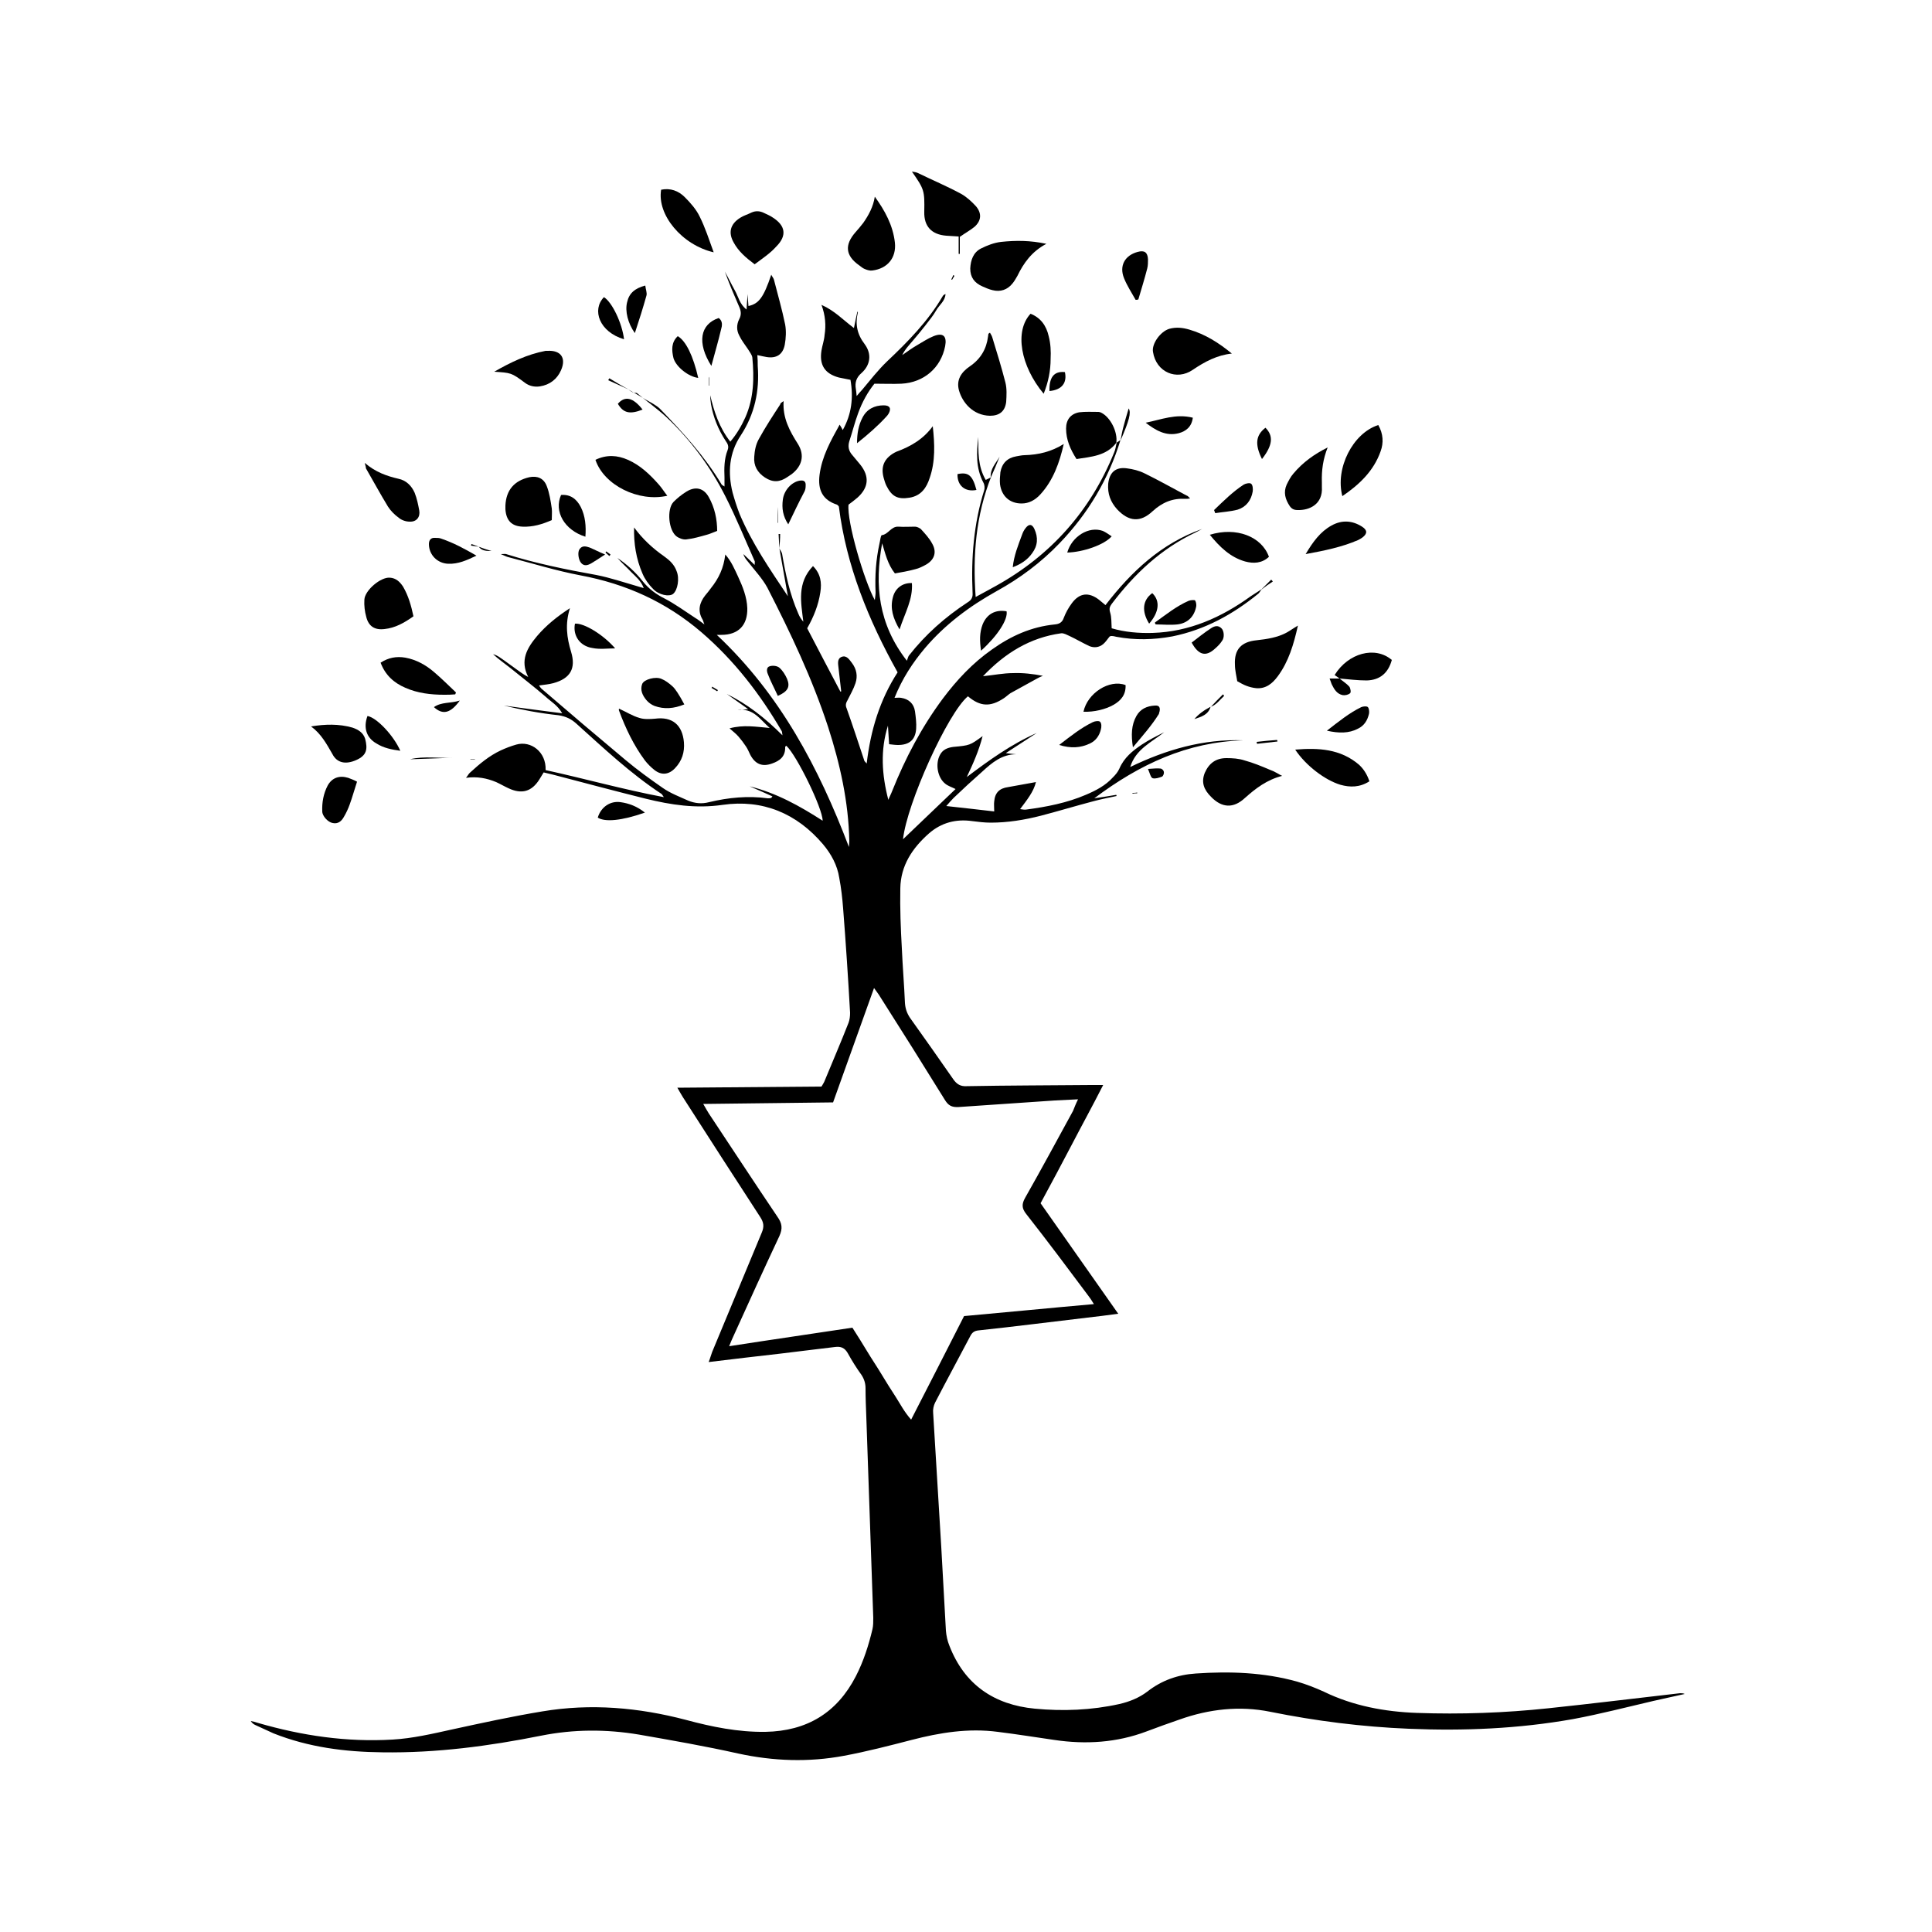 <?xml version="1.0" encoding="utf-8"?>
<!-- Generator: Adobe Illustrator 21.1.0, SVG Export Plug-In . SVG Version: 6.00 Build 0)  -->
<svg version="1.1" id="Layer_1" xmlns="http://www.w3.org/2000/svg" xmlns:xlink="http://www.w3.org/1999/xlink" x="0px" y="0px"
	 viewBox="0 0 500 500" style="enable-background:new 0 0 500 500;" xml:space="preserve">
<g id="UyfYlv_1_">
	<g>
		<path d="M162.6,100.8c1.4,0.8,2.9,1.6,4.3,2.5c1.1,0.6,2.2,1.2,3.2,1.9c0.3,0.2,0.6,0.5,0.9,0.8c5.8,6,11.4,12.1,15.7,19.3
			c0.1,0.2,0.3,0.3,0.8,0.6c0-0.9,0-1.6,0-2.3c-0.1-2.4-0.1-4.8,0.8-7.1c0.4-1,0-1.7-0.5-2.4c-1.9-2.9-3.2-6.1-3.8-9.5
			c-0.1-0.8-0.2-1.5-0.2-2.3c1,4.2,2.3,8.3,5.2,12c1.7-2,2.9-4.1,3.9-6.3c2.2-5,2.3-10.2,1.8-15.5c-0.1-0.7-0.7-1.4-1.1-2.1
			c-0.8-1.2-1.7-2.3-2.3-3.6c-0.7-1.3-0.7-2.8,0-4.2c0.6-1.1,0.5-2.1,0-3.2c-1.3-3-2.6-6-3.7-9.1c0.9,1.6,1.7,3.3,2.6,4.9
			c0.9,1.6,1.2,3.5,3,4.9c0.1-1.5,0.2-3.1,0.3-4c0,0.6,0.1,1.9,0.2,3.1c2.7-0.6,3.9-2.2,5.9-8.1c0.3,0.6,0.6,0.9,0.7,1.3
			c1,3.9,2.1,7.7,2.9,11.6c0.3,1.7,0.2,3.5-0.1,5.2c-0.5,2.6-2.2,3.6-4.7,3.2c-0.7-0.1-1.4-0.3-2.4-0.5c0.1,1,0.1,1.9,0.1,2.8
			c0.5,6.5-0.8,12.5-4.4,18c-3,4.5-3.4,9.6-2.1,14.8c0.5,1.8,1.1,3.7,1.8,5.5c3.2,7.6,7.9,14.4,12.5,21.3c-0.7-4.1-1.5-8.3-2.2-12.4
			c0,0,0,0,0,0c0.2,0.5,0.6,0.9,0.7,1.4c0.9,5.3,2,10.5,4.2,15.5c0.3,0.8,0.8,1.5,1.3,2.1c-0.6-5-1.7-10,2.5-14.4
			c2,2,2.3,4.3,1.9,6.8c-0.5,3.3-1.7,6.3-3.4,9.3c2.8,5.4,5.7,10.9,8.6,16.4c0.1,0,0.2-0.1,0.2-0.1c-0.2-2-0.5-4.1-0.7-6.1
			c-0.1-1-0.4-2.3,0.8-2.8c1.3-0.5,2,0.7,2.7,1.6c1.2,1.6,1.5,3.4,0.9,5.2c-0.5,1.5-1.3,2.9-2,4.3c-0.4,0.7-0.7,1.3-0.3,2.2
			c1.6,4.5,3.1,9.1,4.6,13.6c0,0.1,0.2,0.2,0.6,0.7c1-8.6,3.4-16.5,8-23.6c-7.6-13.6-13.3-27.7-15.2-42.9c-0.2-0.3-0.3-0.4-0.5-0.5
			c-3.7-1.2-5-3.8-4.5-7.7c0.6-4.7,2.8-8.7,5.2-13c0.4,0.6,0.6,1,0.8,1.4c2.3-4.1,2.8-8.4,2-13c-1-0.2-2-0.4-3-0.6
			c-3.7-1-5.1-3.3-4.5-7c0.2-1.3,0.7-2.6,0.8-4c0.4-2.5,0.2-5.1-0.8-7.8c3.4,1.5,5.6,3.9,8.4,6c0.3-1.6,0.6-2.9,0.9-4.3
			c0,0.1,0.2,0.2,0.1,0.3c-0.7,3-0.2,5.6,1.8,8.2c1.9,2.6,1.4,5.4-0.8,7.4c-1.4,1.2-1.8,2.5-1.5,4.2c0.1,0.5,0.1,0.9,0.2,1.8
			c0.6-0.7,1-1.2,1.4-1.6c2.1-2.5,4.1-5.1,6.5-7.4c5.4-5.1,10.6-10.4,14.4-16.9c0.1-0.2,0.4-0.4,0.7-0.5c-0.1,1.8-1.6,2.8-2.4,4.2
			c-0.8,1.4-1.8,2.6-2.8,3.9c-1,1.3-2.1,2.6-3.2,3.9c-1,1.2-2.1,2.3-2.8,3.8c1.3-0.9,2.5-1.8,3.9-2.6c1.4-0.8,2.7-1.7,4.2-2.3
			c2.5-1,3.5,0,3,2.6c-1.1,5.6-5.5,9.4-11.3,9.7c-2.2,0.1-4.5,0-7,0c-1.7,2.1-3.2,4.8-4.2,7.6c-0.9,2.4-1.5,4.9-2.3,7.3
			c-0.4,1.3-0.2,2.5,0.8,3.6c0.7,0.8,1.3,1.6,2,2.4c2.5,3.1,2.2,6-0.7,8.6c-0.7,0.6-1.5,1.2-2.3,1.8c-0.5,4.3,4.1,19.9,6.8,24.7
			c0.1-0.9,0.2-1.4,0.2-2c-0.2-4.3,0.1-8.5,1-12.6c0.2-0.8,0.3-2.1,0.6-2.2c1.7-0.2,2.4-2.3,4.3-2.2c1.4,0.1,2.9,0,4.3,0
			c0.5,0,1.1,0.3,1.5,0.6c1.1,1.2,2.2,2.4,2.9,3.7c1.3,2.2,0.7,4.2-1.5,5.5c-0.9,0.5-1.9,1-2.8,1.2c-1.8,0.5-3.6,0.8-5.3,1.1
			c-1.9-2.4-2.5-5.2-3.3-7.8c-2,10.8-1,20.9,6.4,30.4c0.2-0.5,0.3-1,0.5-1.3c4.3-5.5,9.4-10,15.2-13.8c1-0.6,1.4-1.3,1.3-2.5
			c-0.4-9,0.3-17.9,3-26.5c0.2-0.6,0.1-1.5-0.2-2c-2-3.8-1.8-7.8-1.3-11.8c0,3.7-0.2,7.5,1.9,11.1c0.5-0.2,1-0.5,1.4-0.7
			c0,0,0-0.1,0-0.1c-3.9,9.9-4.8,20.2-4,31.1c2-1.1,3.7-2,5.3-2.9c14.2-7.9,24.4-19.4,30.5-34.4c0.4-0.9,0.5-1.8,0.7-2.7l-0.1,0.1
			c0.4-0.2,0.7-0.5,1.1-0.7c0,0,0-0.1,0-0.1c-3.1,10.2-8.4,19.1-15.8,26.8c-4.8,5-10.3,9.1-16.3,12.4c-7,3.9-13.3,8.6-18.5,14.7
			c-3.2,3.8-5.9,7.9-7.9,12.9c0.7,0,1.2-0.1,1.7,0c2,0.3,3.3,1.5,3.6,3.5c0.2,1.5,0.4,3,0.3,4.5c-0.2,2.9-1.8,4.2-4.7,4.2
			c-0.7,0-1.4-0.1-2.3-0.2c-0.1-1.7-0.2-3.2-0.3-4.8c-2,6.3-1.6,12.7,0.1,19.2c0.3-0.8,0.7-1.5,1-2.3c3.4-8.5,7.6-16.5,13.1-23.9
			c3.6-4.8,7.7-9.2,12.7-12.7c4.9-3.5,10.2-5.9,16.3-6.5c1.1-0.1,1.9-0.5,2.3-1.7c0.5-1.3,1.2-2.6,2.1-3.8c2-2.7,4.4-2.9,7-0.9
			c0.5,0.4,1,0.8,1.7,1.4c6.7-8.7,14.5-16,25-19.7c-0.6,0.3-1.1,0.6-1.7,0.9c-8.9,4.2-15.8,10.7-21.7,18.5c-0.5,0.7-0.7,1.2-0.4,2.2
			c0.4,1.3,0.3,2.6,0.4,4.1c3.4,1,7,1.3,10.6,1.2c9.5-0.3,17.8-4,25.4-9.5c0.9-0.6,1.9-1.2,2.8-1.8l0,0c-0.3,0.4-0.5,0.8-0.8,1.1
			c-6.6,5.4-13.9,9.4-22.3,11.1c-4.9,0.9-9.7,1-14.5,0.1c-0.4-0.1-0.8-0.2-1.2-0.2c-0.1,0-0.3,0-0.5,0.1c-0.6,0.7-1,1.4-1.7,2
			c-1.1,0.9-2.4,1-3.6,0.5c-1.7-0.8-3.4-1.8-5.1-2.6c-0.7-0.3-1.5-0.8-2.2-0.7c-8,1.1-14.5,5.1-20.2,11.1c2.9-0.3,5.3-0.8,7.8-0.8
			c2.5-0.1,5.1,0.2,7.7,0.7c-0.5,0.2-1,0.4-1.5,0.7c-2.3,1.3-4.6,2.5-6.9,3.8c-0.6,0.4-1.1,0.9-1.7,1.3c-3.5,2.3-6.1,2.2-9.3-0.5
			c-5.2,4.3-15.8,27.7-16.8,37c4.5-4.3,9-8.6,13.6-13c-1-0.5-2-0.8-2.7-1.4c-2-1.6-2.6-5.2-1.3-7.5c0.7-1.3,1.9-1.8,3.4-2
			c4.3-0.4,4.3-0.4,7.6-2.8c-1,3.9-2.5,7.2-4.1,10.6c5.7-4.3,11.5-8.5,18.1-11.4c-2.5,1.6-5,3.3-8,5.2c1.2,0.2,2,0.2,2.7,0.3
			c-3.7,0-6.3,2.2-8.8,4.5c-2.5,2.2-5,4.5-7.4,6.8c-0.6,0.6-1.2,1.3-1.9,2.1c4.3,0.5,8.4,0.9,12.4,1.4c0-1.1-0.1-1.9,0-2.6
			c0.2-2.3,1.4-3.4,3.6-3.7c2.4-0.4,4.8-0.9,7.2-1.3c-0.6,2.5-2.3,4.6-4.1,7c0.7,0.1,1.2,0.2,1.7,0.1c5.2-0.7,10.4-1.7,15.3-3.8
			c2.6-1.1,5.1-2.4,7-4.5c0.7-0.7,1.3-1.4,1.7-2.3c1.2-2.8,3.4-4.6,5.8-6.2c1.8-1.2,3.8-2.2,5.8-3.2c-3.3,2.6-7.4,4.4-8.8,9
			c9.3-4.5,18.9-7.3,29.3-6.9c-14.5,0.4-26.9,6.2-38.6,15c2.1-0.3,3.9-0.6,5.7-0.9c0,0.1,0,0.2,0.1,0.3c-1.9,0.4-3.9,0.8-5.8,1.3
			c-4.6,1.2-9.2,2.6-13.8,3.8c-4.3,1.1-8.6,1.8-13,1.8c-1.6,0-3.2-0.2-4.8-0.4c-4.2-0.6-8,0.4-11.2,3.2c-4.3,3.8-7.3,8.3-7.4,14.2
			c-0.1,5.2,0.1,10.4,0.4,15.6c0.2,4.7,0.6,9.4,0.8,14.1c0.1,1.4,0.5,2.6,1.3,3.8c3.8,5.3,7.5,10.6,11.2,15.9
			c0.9,1.3,1.9,1.9,3.5,1.8c10.7-0.2,21.4-0.2,32.2-0.3c0.9,0,1.7,0,3.1,0c-2.8,5.5-5.5,10.4-8.1,15.4c-2.6,5-5.3,10-8.1,15.2
			c6.6,9.4,13.2,18.8,20.1,28.6c-2.9,0.4-5.4,0.7-8,1c-9.4,1.1-18.7,2.3-28.1,3.3c-1.1,0.1-1.7,0.5-2.2,1.5
			c-3,5.7-6.1,11.4-9.1,17.2c-0.4,0.8-0.6,1.8-0.5,2.7c0.7,11.6,1.4,23.1,2.1,34.7c0.4,7.2,0.8,14.4,1.2,21.6
			c0.1,1.3,0.4,2.7,0.9,3.9c3.9,10.1,11.6,15.3,22.1,16.3c7.3,0.7,14.7,0.4,21.9-1.2c2.6-0.6,5.1-1.6,7.2-3.2
			c3.7-2.9,7.9-4.4,12.6-4.7c8.8-0.6,17.6-0.3,26.2,2.1c2.4,0.7,4.7,1.6,6.9,2.6c7.6,3.7,15.8,5.2,24.1,5.5c11.4,0.4,22.7,0,34-1.2
			c11.4-1.2,22.7-2.6,34.1-3.9c0.4,0,0.8,0,1.2,0.2c-2.7,0.6-5.4,1.2-8.1,1.8c-6.9,1.6-13.8,3.4-20.8,4.7
			c-14.1,2.5-28.3,3.1-42.5,2.5c-12.1-0.5-24-2-35.9-4.4c-7.9-1.6-15.8-0.7-23.4,2c-2.9,1-5.7,2-8.6,3.1c-7.7,2.9-15.7,3.4-23.8,2.2
			c-4.9-0.7-9.8-1.5-14.7-2.1c-7.6-1-15,0.2-22.3,2.1c-5.8,1.5-11.6,3-17.5,4.1c-9.1,1.7-18.2,1.4-27.4-0.6
			c-8.5-1.9-17.1-3.4-25.7-4.9c-8.4-1.4-16.8-1.4-25.3,0.3c-13.5,2.7-27.1,4.5-41,4.3c-9.7-0.1-19.1-1.3-28.2-4.9
			c-1.6-0.7-3.2-1.5-4.8-2.2c-0.4-0.2-0.8-0.5-1.1-1c0.6,0.1,1.3,0.3,1.9,0.5c11.4,3.3,22.9,5,34.8,4.3c5.2-0.3,10.3-1.5,15.3-2.6
			c7.8-1.7,15.6-3.4,23.5-4.7c12.5-2.1,24.9-1,37.1,2.2c6.7,1.8,13.5,3.2,20.6,3.1c10.7-0.2,18.5-4.9,23.4-14.4
			c2-3.9,3.3-8,4.3-12.2c0.2-0.9,0.2-1.9,0.2-2.9c-0.6-17.3-1.2-34.7-1.8-52c-0.1-2.5-0.2-5-0.2-7.4c0-1.2-0.3-2.3-1-3.4
			c-1.3-1.8-2.5-3.7-3.6-5.7c-0.8-1.4-1.8-1.8-3.3-1.6c-4.7,0.6-9.4,1.1-14,1.7c-6.1,0.7-12.2,1.4-18.7,2.2c0.4-1,0.6-1.8,0.9-2.6
			c4.3-10.3,8.5-20.5,12.8-30.8c0.7-1.6,0.6-2.7-0.4-4.2c-6.7-10.3-13.4-20.7-20-31c-0.4-0.7-0.8-1.3-1.4-2.4
			c12.6-0.1,25-0.2,37.3-0.3c0.3-0.5,0.5-0.8,0.7-1.2c2.1-5.1,4.3-10.2,6.3-15.3c0.3-0.8,0.4-1.7,0.4-2.6c-0.5-9-1.1-18-1.8-27
			c-0.2-2.6-0.5-5.3-1-7.9c-0.5-3.3-2.1-6.2-4.2-8.7c-6.8-8-15.6-11.7-26-10.2c-6.9,1-13.4,0-19.9-1.6c-8-2-15.9-4.1-23.9-6.2
			c-0.8-0.2-1.6-0.4-2.5-0.6c-0.4,0.6-0.7,1.2-1.1,1.8c-2,3.2-4.6,3.9-8,2.3c-1.1-0.5-2.1-1.1-3.2-1.6c-2.4-1-4.9-1.5-7.8-1.1
			c0.5-0.6,0.7-1.1,1.1-1.4c2.4-2.2,4.9-4.3,7.9-5.7c1.3-0.6,2.6-1.1,4-1.5c3.8-1.1,7.8,1.9,7.6,6.6c10.1,2.2,20,5,30.6,7
			c-0.4-0.6-0.5-0.8-0.7-0.9c-7.9-5.2-14.8-11.7-21.8-18c-1.4-1.3-2.8-2-4.8-2.3c-4.7-0.5-9.5-1.4-14.1-2.5c4.9,0.7,9.8,1.3,15.1,2
			c-1.2-2.1-2.9-3-4.3-4.3c-1.5-1.3-3.1-2.6-4.6-3.8c-1.5-1.2-3-2.4-4.5-3.6c-1.5-1.2-3.1-2.3-4.5-3.6c1.2,0.3,2.1,1.1,3,1.7
			c1,0.7,1.9,1.4,2.9,2.1c1,0.7,2,1.5,3.2,2.1c-2.2-4.3-0.3-7.5,2.3-10.6c2.3-2.7,5.1-5,8.5-7.2c-1.3,4.1-0.8,7.7,0.3,11.3
			c1.3,4.3-0.2,6.9-4.6,8.1c-1.1,0.3-2.3,0.4-3.7,0.6c0.2,0.3,0.4,0.6,0.6,0.8c7.2,6.2,14.5,12.4,21.8,18.5c3.1,2.6,6.3,4.9,9.6,7.2
			c2,1.4,4.4,2.3,6.6,3.3c1.7,0.7,3.5,0.9,5.4,0.4c5-1.2,10.1-1.7,15.2-1c0.3,0,0.6,0,0.9-0.1c0,0,0.1-0.1,0.3-0.4
			c-2-0.9-4-1.8-5.9-2.6c6.9,1.7,13,5.1,18.9,8.9c0-3.2-6.7-16.9-9.4-19.4c-0.1,0.1-0.3,0.2-0.3,0.3c0.1,2.5-1.4,3.6-3.4,4.3
			c-2.5,0.9-4.3,0.2-5.6-2.2c-0.4-0.8-0.7-1.6-1.2-2.3c-0.6-0.9-1.2-1.7-1.9-2.5c-0.6-0.7-1.4-1.3-2.3-2.1c3.6-1,6.9-0.4,10.4-0.1
			c-2.4-2.1-4.3-5.3-8.3-4.6c0.4,0,0.7,0,1.1-0.1c0.4,0,0.7-0.1,1.6-0.2c-2.1-1.5-3.8-2.7-5.5-3.9c5.3,2.6,9.9,6.2,14.4,10.7
			c-0.1-0.7-0.1-0.9-0.2-1.1c-5.6-9.6-12.3-18.3-20.8-25.6c-9.1-7.8-19.5-12.5-31.3-14.7c-6.3-1.2-12.4-3.1-18.6-4.7
			c-0.5-0.1-1-0.4-2-0.8c0.8,0,1.1-0.1,1.4,0c7.6,2.4,15.5,4,23.3,5.4c3.6,0.7,7.1,1.9,10.6,2.9c0.4,0.1,0.9,0.3,1.7,0.5
			c-0.7-1.9-2.1-3-3.3-4.2c-1.1-1.2-2.4-2.3-3.5-3.6c2.5,1.7,4.7,3.7,6.5,6c1.6,2,3.5,3.4,5.7,4.5c2.7,1.4,5.3,3.3,7.9,5
			c0.7,0.4,1.3,0.9,2.4,1.7c-0.3-0.7-0.3-1-0.5-1.3c-1.3-2.2-0.8-4.3,0.7-6.2c0.5-0.6,1-1.2,1.5-1.9c2-2.5,3.3-5.2,3.7-8.7
			c1.6,1.8,2.4,3.8,3.3,5.7c1.2,2.6,2.3,5.3,2.4,8.2c0.1,4.4-2.3,6.9-6.7,6.9c-0.2,0-0.5,0-1.2,0c16.4,15.4,26.4,34.4,34.2,54.9
			c0-0.5,0.1-1,0.1-1.5c-0.2-10.2-2.4-20-5.5-29.6c-4.1-12.5-9.7-24.3-15.7-36c-1.3-2.4-3.3-4.5-5-6.7c-0.5-0.6-1-1.2-1.2-2
			c0.9,0.9,1.8,1.7,2.9,2.8c0-0.6,0.1-0.9,0-1c-2.5-5.6-4.8-11.3-7.6-16.8c-3.9-7.7-9-14.6-15.3-20.5c-2.4-2.2-5.1-4.1-7.6-6.2
			C163.7,101.7,163.2,101.2,162.6,100.8L162.6,100.8z M279,284.5c-2.3,0.1-4.1,0.2-6,0.3c-8.3,0.6-16.6,1.1-24.9,1.7
			c-1.8,0.1-2.7-0.4-3.6-1.9c-5.5-8.9-11.1-17.8-16.7-26.6c-0.4-0.7-0.9-1.3-1.6-2.3c-3.6,10.1-7.1,19.8-10.6,29.6
			c-11.2,0.1-22.2,0.3-33.6,0.4c0.6,1.1,1,1.7,1.4,2.4c5.9,8.9,11.8,17.9,17.8,26.8c1.2,1.7,1.4,3,0.5,5c-4,8.5-7.9,17.1-11.8,25.7
			c-0.4,0.8-0.7,1.6-1.2,2.8c10.9-1.7,21.4-3.2,31.9-4.8c1.4,2.2,2.6,4.1,3.8,6.1c1.2,2,2.5,3.9,3.7,5.9c1.2,2,2.4,3.9,3.7,5.9
			c1.2,1.9,2.3,4,4,5.9c4.7-9.1,9.2-18,13.7-26.8c11.2-1,22.2-2.1,33.6-3.1c-0.6-1-1-1.6-1.4-2.1c-5.3-7.1-10.6-14.2-16.1-21.2
			c-1.2-1.5-1.2-2.6-0.3-4.2c4.2-7.4,8.3-15,12.4-22.5C278.1,286.5,278.4,285.7,279,284.5z"/>
		<path d="M248.4,61.3c0,1.4,0,2.9,0,4.4c-0.1,0-0.2,0-0.3,0c0-1.4,0-2.9,0-4.5c-1.1-0.1-2.1-0.1-3.2-0.2c-3.8-0.3-5.8-2.4-5.7-6.2
			c0.1-5.5,0-5.8-3.2-10.4c0.7,0.1,1.2,0.2,1.6,0.4c3.7,1.8,7.5,3.4,11.2,5.4c1.4,0.8,2.7,2,3.8,3.2c1.5,1.8,1.4,3.7-0.4,5.3
			C251.1,59.6,249.8,60.3,248.4,61.3z"/>
		<path d="M256.2,86.1c0.2,0.4,0.5,0.8,0.6,1.2c1.2,3.9,2.4,7.8,3.4,11.7c0.4,1.6,0.3,3.3,0.2,5c-0.3,2.5-1.8,3.6-4.2,3.6
			c-4.4-0.1-7.1-3.4-8-6.5c-0.8-2.8,0.6-4.8,2.8-6.3c2.8-1.9,4.3-4.5,4.7-7.7c0-0.2,0.1-0.5,0.1-0.7C255.9,86.3,256,86.2,256.2,86.1
			z"/>
		<path d="M308,129c-0.6,0.1-0.9,0.1-1.2,0.1c-3.3-0.2-6,0.9-8.5,3.2c-3.2,3-6.2,2.7-9.2-0.5c-1.7-1.9-2.5-4-2.3-6.6
			c0.3-2.9,1.9-4.4,4.8-4c1.6,0.2,3.2,0.6,4.6,1.3c3.7,1.8,7.2,3.8,10.8,5.7C307.4,128.3,307.6,128.6,308,129z"/>
		<path d="M160.2,183.4c1.8,0.8,3.5,1.9,5.3,2.4c1.2,0.4,2.7,0.3,4,0.2c4.5-0.6,7.1,1.6,7.5,6.1c0.2,2.6-0.5,4.8-2.3,6.7
			c-1.6,1.7-3.5,1.9-5.3,0.5c-0.9-0.7-1.8-1.6-2.5-2.5c-2.9-3.9-5-8.3-6.7-12.9C160.1,183.7,160.2,183.5,160.2,183.4z"/>
		<path d="M241.4,110.3c0.5,4.6,0.7,9.1-0.8,13.4c-0.8,2.5-2.2,4.6-5.2,5.1c-3.1,0.5-4.6-0.3-6-3.1c-0.3-0.6-0.5-1.3-0.7-2
			c-0.8-2.9,0.1-5,2.7-6.5c0.2-0.1,0.4-0.2,0.6-0.3C235.8,115.5,239,113.6,241.4,110.3z"/>
		<path d="M318.8,91.5c-3.8,0.4-7,2.1-10.1,4.2c-4.2,2.9-9.5,0.6-10.3-4.6c-0.4-2.1,1.9-5.3,4.2-6c1.8-0.5,3.5-0.3,5.2,0.2
			C311.9,86.5,315.4,88.7,318.8,91.5z"/>
		<path d="M320.2,176.3c-0.2-1.3-0.6-2.8-0.6-4.3c-0.2-3.9,1.6-5.9,5.6-6.3c2.7-0.3,5.4-0.7,7.8-2c0.9-0.5,1.7-1.1,2.9-1.8
			c-1.1,4.9-2.4,9.3-5.2,13.1c-1.4,1.9-3.1,3.3-5.6,3.1c-0.9-0.1-1.7-0.3-2.5-0.6C321.8,177.2,321.1,176.8,320.2,176.3z"/>
		<path d="M275.3,114.9c-1.1,4.8-2.7,9.4-6.1,13.1c-1.3,1.4-2.9,2.3-4.8,2.3c-3.1,0-5.2-1.9-5.6-5c-0.1-1,0-2.1,0.1-3.1
			c0.4-2.3,1.8-3.7,4.1-4.1c0.7-0.1,1.4-0.3,2.1-0.3C268.8,117.7,272.1,116.9,275.3,114.9z"/>
		<path d="M202.8,103.8c-0.3,4.4,1.6,7.8,3.7,11.1c1.8,2.9,1.1,5.7-1.6,7.8c-0.4,0.3-0.8,0.5-1.2,0.8c-1.9,1.3-3.7,1.4-5.7,0.1
			c-2-1.3-3-3.1-2.8-5.4c0.1-1.6,0.4-3.2,1.2-4.6c1.7-3.1,3.6-6,5.5-8.9C201.9,104.4,202.2,104.2,202.8,103.8z"/>
		<path d="M270.8,63.1c-3.8,2-5.9,5-7.5,8.3c-0.4,0.7-0.8,1.4-1.3,2c-1.3,1.6-3.1,2.2-5.1,1.7c-0.9-0.2-1.8-0.6-2.7-1
			c-2-0.9-3.1-2.3-3.1-4.6c0.1-2.2,0.8-4.2,2.8-5.2c1.6-0.8,3.4-1.5,5.2-1.7C262.9,62.2,266.6,62.2,270.8,63.1z"/>
		<path d="M331.8,200.8c-3.9,1-6.8,3.2-9.6,5.7c-3,2.8-6,2.6-8.8-0.3c-1.8-1.8-2.6-3.7-1.6-6.2c1.1-2.5,2.9-3.8,5.6-3.8
			c1.6,0,3.2,0.1,4.7,0.6c2.2,0.6,4.4,1.5,6.5,2.4C329.8,199.6,330.8,200.3,331.8,200.8z"/>
		<path d="M226.4,50.9c2.6,3.6,4.7,7.4,5.2,11.9c0.4,3.9-1.9,6.7-5.8,7.2c-0.6,0.1-1.3-0.1-1.8-0.3c-0.6-0.2-1.1-0.6-1.6-1
			c-3.6-2.5-3.9-5.3-1-8.6c0.7-0.8,1.4-1.6,2-2.4C224.8,55.7,226,53.5,226.4,50.9z"/>
		<path d="M185.6,137.4c-1.1,0.4-1.9,0.8-2.7,1c-1.8,0.5-3.5,1-5.3,1.2c-0.8,0.1-1.8-0.3-2.4-0.7c-2.2-1.5-2.7-7.1-0.9-9
			c1-1,2.1-1.9,3.4-2.7c2.3-1.4,4.4-0.9,5.7,1.4C185,131.4,185.6,134.5,185.6,137.4z"/>
		<path d="M195.3,68.4c-2.4-1.8-4.2-3.4-5.4-5.6c-1.5-2.6-0.9-4.8,1.6-6.4c0.9-0.6,2-0.9,3-1.4c1.1-0.5,2.2-0.4,3.2,0.1
			c0.8,0.4,1.6,0.7,2.3,1.2c3.3,2.1,3.7,4.7,0.9,7.5C199.3,65.6,197.3,66.9,195.3,68.4z"/>
		<path d="M142.8,134.6c-2.5,1.1-4.9,1.8-7.5,1.7c-2.9-0.1-4.3-1.6-4.5-4.5c0-0.3,0-0.6,0-1c0.2-4,2.3-6.4,6.2-7.3
			c2-0.4,3.7,0.2,4.5,2.3c0.7,1.8,1,3.8,1.3,5.8C142.9,132.5,142.8,133.5,142.8,134.6z"/>
		<path d="M288.9,114.6c-2.6,3.4-6.5,3.6-10.3,4.2c-1.6-2.5-2.7-5-2.7-7.9c0-2.3,1.2-3.8,3.4-4.2c1.6-0.2,3.3-0.1,5-0.1
			c0.2,0,0.5,0.1,0.7,0.2C287.4,108,289.3,111.8,288.9,114.6C288.9,114.7,288.9,114.6,288.9,114.6z"/>
		<path d="M107,159.5c-2.4,1.7-4.7,3-7.5,3.3c-2.5,0.3-4.1-0.7-4.7-3.1c-0.4-1.4-0.6-3-0.5-4.5c0.1-2.4,4.2-5.9,6.6-5.7
			c1.6,0.1,2.6,1.1,3.4,2.3C105.7,154.2,106.4,156.7,107,159.5z"/>
		<path d="M184.7,65.3c-8.2-1.9-14.7-9.7-13.6-16.2c2.4-0.5,4.5,0.3,6.1,1.9c1.5,1.5,3,3.2,3.9,5.1C182.5,58.9,183.5,62,184.7,65.3z
			"/>
		<path d="M270.1,101.9c-6-7.2-7.6-16.2-3.4-20.7c2.6,1,4.1,3.1,4.7,5.8c0.5,1.9,0.6,3.9,0.5,5.9C271.9,95.9,271.3,98.9,270.1,101.9
			z"/>
		<path d="M356.7,110c1.3,2.3,1.4,4.6,0.6,6.8c-1.8,5.1-5.5,8.6-9.9,11.6C345.5,121.2,350.1,112.1,356.7,110z"/>
		<path d="M98.5,171.5c2-1.3,4.1-1.7,6.4-1.3c2.8,0.5,5.3,1.9,7.4,3.7c2,1.7,3.8,3.5,5.7,5.3c-0.1,0.2-0.1,0.4-0.2,0.5
			c-1,0.1-1.9,0.1-2.9,0.1c-3.4,0-6.8-0.4-10-1.8C101.9,176.7,99.7,174.7,98.5,171.5z"/>
		<path d="M354.4,202.2c-2.5,1.6-5,1.6-7.5,0.9c-4-1.2-9-5-11.7-9.1c6-0.5,11.7-0.2,16.5,3.9C352.9,199,353.8,200.4,354.4,202.2z"/>
		<path d="M154.1,119c2.9-1.4,5.7-1.2,8.4,0c3.2,1.4,5.7,3.8,8,6.4c0.8,0.9,1.4,1.9,2.2,2.9C165.3,130,156.3,125.6,154.1,119z"/>
		<path d="M343.6,115.8c-1.2,3-1.6,5.9-1.5,9c0,0.4,0,0.8,0,1.2c0.3,4.5-3.2,6.1-6.3,6c-0.9,0-1.5-0.3-2-1c-1.2-1.8-1.7-3.6-0.8-5.6
			c0.5-1,1-2,1.7-2.8C337.2,119.6,340.2,117.5,343.6,115.8z"/>
		<path d="M164.1,136.5c2.2,3,4.8,5.4,7.8,7.5c1.4,1,2.6,2.1,3.2,3.8c0.8,1.9,0.3,4.9-0.9,5.9c-1,0.8-3.7,0.3-5.2-1.3
			c-1.1-1.1-2.1-2.5-2.7-3.9C164.6,144.6,164,140.6,164.1,136.5z"/>
		<path d="M127.9,96.2c4.2-2.4,8.5-4.5,13.3-5.4c0.2,0,0.3,0,0.5,0c3.4-0.2,4.9,1.8,3.5,5c-1,2.3-2.9,3.8-5.5,4.2
			c-1.4,0.2-2.7-0.1-3.8-0.9C132.3,96.4,132.2,96.5,127.9,96.2z"/>
		<path d="M94.4,119.8c2.8,2.4,5.7,3.4,8.7,4.1c2,0.4,3.4,1.8,4.2,3.6c0.6,1.5,0.9,3,1.2,4.6c0.3,1.7-0.7,3-2.5,2.9
			c-1,0-2.1-0.4-2.8-1c-1.1-0.8-2.1-1.8-2.8-2.9c-2-3.3-3.8-6.6-5.7-9.9C94.7,120.9,94.6,120.6,94.4,119.8z"/>
		<path d="M80.5,188c3.6-0.6,7.2-0.7,10.7,0.3c1.5,0.5,2.8,1.3,3.3,2.9c0.7,2.7,0.4,4.3-2.3,5.5c-2.7,1.2-5,0.8-6.2-1.6
			C84.5,192.5,83.1,189.9,80.5,188z"/>
		<path d="M346.7,175.6c-0.4-0.3-0.9-0.6-1.3-0.9c3.5-5.7,10.5-7.6,14.8-3.9c-0.9,3.3-3,5.2-6.5,5.3
			C351.4,176.1,349,175.8,346.7,175.6L346.7,175.6z"/>
		<path d="M92.4,202.3c-0.7,2.1-1.2,4-1.9,5.9c-0.4,1.1-0.9,2.2-1.5,3.2c-0.6,1.1-1.5,1.9-2.9,1.6c-1.2-0.2-2.7-1.8-2.7-3
			c-0.1-2.3,0.3-4.6,1.4-6.7c1.1-2,3-2.7,5.3-2C90.9,201.6,91.7,201.9,92.4,202.3z"/>
		<path d="M313.1,138.4c6.8-2.1,13.4,0.4,15.3,5.7c-1.8,1.7-4,1.8-6.2,1.2C318.4,144.2,315.7,141.6,313.1,138.4z"/>
		<path d="M337.9,143.4c1.9-3.2,3.8-5.8,6.7-7.4c2.7-1.5,5.4-1.3,7.9,0.3c1.4,0.9,1.4,1.8,0.1,2.8c-0.4,0.3-0.8,0.5-1.2,0.7
			C347.2,141.6,342.8,142.5,337.9,143.4z"/>
		<path d="M177.1,182.3c-2.7,1.1-5.2,1.3-7.7,0.4c-0.8-0.3-1.6-0.9-2.1-1.5c-1-1.2-1.7-2.6-1.1-4.2c0.5-1.2,3.5-2,5-1.3
			c1,0.4,1.9,1.1,2.7,1.8c0.5,0.4,1,1.1,1.4,1.7C175.9,180.1,176.4,181,177.1,182.3z"/>
		<path d="M293.9,77.6c-1-1.8-2.2-3.6-3-5.6c-1.3-3.2,0.2-5.9,3.5-6.8c1.8-0.5,2.6,0.1,2.7,1.9c0,0.8,0,1.6-0.2,2.4
			c-0.7,2.7-1.5,5.3-2.3,8C294.3,77.6,294.1,77.6,293.9,77.6z"/>
		<path d="M123.3,143.8c-2.5,1.2-4.7,2.2-7.3,2.1c-2.8-0.1-5-2.3-5-5.1c0-1,0.5-1.7,1.6-1.6c0.6,0,1.1,0,1.6,0.2
			C117.4,140.5,120.2,142,123.3,143.8z"/>
		<path d="M145.2,128.1c2.4-0.2,4,1,5.1,3.1c1.2,2.4,1.4,5,1.2,7.7C146.1,137.2,143.3,132.4,145.2,128.1z"/>
		<path d="M291.3,177.3c0.1,2.5-1.2,4-3.1,5.1c-2.1,1.2-5.1,1.9-7.8,1.8C281.4,179.4,287.1,175.7,291.3,177.3z"/>
		<path d="M287.7,138.8c-1.9,2.2-7.4,4.1-11.5,4.2c1.2-4.2,5.6-6.9,9.2-5.6C286.1,137.7,286.8,138.2,287.7,138.8z"/>
		<path d="M314.2,132c2.4-2.3,4.9-4.8,7.7-6.6c0.5-0.3,1.6-0.5,1.9-0.2c0.4,0.3,0.5,1.3,0.4,2c-0.4,2.3-1.7,4-3.9,4.7
			c-1.9,0.5-3.9,0.6-5.8,0.9C314.4,132.5,314.3,132.3,314.2,132z"/>
		<path d="M343.4,189.1c3.1-2.4,5.8-4.6,8.9-6.1c0.5-0.2,1.4-0.3,1.7,0c0.3,0.3,0.4,1.2,0.3,1.7c-0.4,1.7-1.2,3.1-2.9,3.9
			C349.1,189.8,346.5,189.8,343.4,189.1z"/>
		<path d="M296.5,109.4c4-0.8,7.8-2.4,12.2-1.3c-0.3,2.4-1.8,3.5-3.6,4C301.7,113,299,111.3,296.5,109.4z"/>
		<path d="M167,73.9c0.1,1,0.5,1.9,0.3,2.6c-0.9,3.2-1.9,6.4-3,9.7c-1.8-2.5-2.6-5.7-2-8C162.8,75.9,164.3,74.6,167,73.9z"/>
		<path d="M166.9,210.3c-6,2.1-10.3,2.5-12.2,1.3c0.8-2.7,3.2-4.4,5.9-4C162.8,207.9,164.9,208.7,166.9,210.3z"/>
		<path d="M95.1,185.3c2.4,0.4,6.8,5.1,8.5,9c-2.2-0.3-4.3-0.7-6.2-1.9C94.8,190.9,94,188.3,95.1,185.3z"/>
		<path d="M293.2,193.4c-0.5-3.2-0.4-5.8,0.9-8.1c1-1.8,2.7-2.6,4.8-2.7c1.1-0.1,1.4,0.5,1.2,1.5c-0.1,0.2-0.1,0.5-0.2,0.7
			C298.1,187.7,295.8,190.3,293.2,193.4z"/>
		<path d="M221.8,114.7c0-2.6,0.4-4.7,1.4-6.6c1.1-2.2,3.1-3.2,5.5-3.2c1.6,0,2,0.8,1.3,2.1c-0.2,0.3-0.3,0.5-0.6,0.8
			C227.2,110.2,224.7,112.4,221.8,114.7z"/>
		<path d="M274.1,192.8c3-2.3,5.6-4.4,8.7-5.9c0.6-0.3,1.6-0.4,1.9-0.1c0.4,0.4,0.4,1.3,0.2,2c-0.4,1.6-1.3,2.9-2.8,3.6
			C279.6,193.6,277.1,193.7,274.1,192.8z"/>
		<path d="M298.9,161.1c2.8-2,5.5-4.2,8.7-5.6c0.5-0.2,1.5-0.3,1.7-0.1c0.3,0.5,0.4,1.3,0.2,1.9c-0.6,2.5-2.3,4-4.8,4.3
			c-1.9,0.2-3.8,0-5.6,0C299,161.5,298.9,161.3,298.9,161.1z"/>
		<path d="M175.4,87c2.1,1.2,4,5.1,5.3,10.8c-2.5-0.3-5.7-2.8-6.4-5.1C173.8,90.6,173.7,88.6,175.4,87z"/>
		<path d="M204,135.7c-1.4-2.1-1.7-4.2-1.4-6.4c0.3-2.4,2.2-4.5,4.3-4.9c1.2-0.2,1.7,0.2,1.6,1.4c0,0.5-0.1,1-0.3,1.4
			C206.7,130,205.4,132.8,204,135.7z"/>
		<path d="M148.8,161.4c2.3-0.2,7.3,2.8,10.4,6.4c-2,0-4,0.3-5.9-0.1C150,167.2,148.2,164.4,148.8,161.4z"/>
		<path d="M236,150.9c0.3,4.2-1.8,7.7-3.2,12c-1.7-2.9-2.5-5.5-1.7-8.4C231.7,152.2,233.6,150.8,236,150.9z"/>
		<path d="M156.3,76.9c2.1,1.3,4.7,6.7,5.2,10.9C155.1,85.9,153.1,80.2,156.3,76.9z"/>
		<path d="M253.9,168.4c-0.4-2.5-0.4-4.7,0.4-6.8c1.1-2.7,3.3-3.9,6.2-3.4C260.9,160.3,258.2,164.5,253.9,168.4z"/>
		<path d="M262.1,146.8c0.3-3,1.4-5.7,2.4-8.4c0.2-0.6,0.5-1.2,0.9-1.7c0.9-1.2,1.7-1.1,2.3,0.2c1,2.2,0.9,4.3-0.6,6.3
			C265.9,144.9,264.2,146,262.1,146.8z"/>
		<path d="M184.1,94.7c-3.8-6-2.9-10.8,1.9-12.4c1.1,0.8,0.9,2,0.6,3C185.9,88.3,185,91.3,184.1,94.7z"/>
		<path d="M308.4,166.3c1.7-1.3,3.3-2.6,5-3.7c0.9-0.6,1.9-0.9,2.8,0.1c0.6,0.7,0.7,2.3,0.1,3.1c-0.5,0.8-1.2,1.5-1.9,2.1
			C312.1,170,310.2,169.6,308.4,166.3z"/>
		<path d="M201.3,180.1c-0.9-2-1.9-3.8-2.6-5.7c-0.3-0.7-0.4-1.8,0.6-2c0.7-0.2,1.8-0.1,2.4,0.4c0.9,0.8,1.5,1.8,2,2.9
			C204.5,177.7,204,178.9,201.3,180.1z"/>
		<path d="M156.6,143.5c-1.5,1-2.6,1.7-3.6,2.3c-0.9,0.5-1.8,0.8-2.6-0.1c-0.7-0.8-1-2.8-0.4-3.6c0.7-1,1.7-0.7,2.6-0.4
			C153.8,142.2,154.9,142.8,156.6,143.5z"/>
		<path d="M326.6,118.8c-1.9-3.8-1.6-6.2,0.9-8.1C329.6,112.8,329.4,115.2,326.6,118.8z"/>
		<path d="M298.2,153.5c2.1,2,1.8,4.9-0.8,7.9C295.4,158.2,295.7,155.3,298.2,153.5z"/>
		<path d="M247.8,122.7c2.8-0.6,3.9,0.3,4.9,4.1C249.7,127.4,247.7,125.6,247.8,122.7z"/>
		<path d="M166.3,106c-3.3,1.3-5,0.9-6.4-1.5C161.7,102.4,163.8,102.8,166.3,106z"/>
		<path d="M346.7,175.6c0.8,0.7,1.8,1.3,2.5,2.1c0.3,0.4,0.5,1.5,0.2,1.7c-0.4,0.4-1.3,0.6-1.9,0.5c-1.5-0.3-2.2-1.5-2.8-2.7
			c-0.2-0.4-0.3-0.9-0.6-1.6C345.1,175.6,345.9,175.6,346.7,175.6C346.7,175.6,346.7,175.6,346.7,175.6z"/>
		<path d="M275.6,96.3c0.6,2.8-0.8,4.6-4,4.9C271.5,97.6,272.8,96,275.6,96.3z"/>
		<path d="M119,181.3c-2.4,3.3-4.4,3.8-6.7,1.7C114.3,181.6,116.5,182.1,119,181.3z"/>
		<path d="M297.1,199c1.5-0.1,2.4-0.2,3.2-0.1c0.4,0,0.9,0.5,0.9,0.9c0.1,0.4-0.2,1.1-0.5,1.2c-0.8,0.3-1.7,0.6-2.4,0.4
			C297.8,201.2,297.6,200.2,297.1,199z"/>
		<path d="M290,114c0.2-1.1,0.4-2.3,0.7-3.4c0.4-1.6,0.9-3.2,1.4-4.9C292.8,106.8,292.2,108.9,290,114C289.9,113.9,290,114,290,114z
			"/>
		<path d="M106.1,196.5c3.7-0.9,7.5-0.2,11.2-0.4C113.6,196.2,109.9,196.4,106.1,196.5z"/>
		<path d="M313.3,182.9c-0.6,2.1-2.4,2.6-4.2,3.2C310.2,184.8,311.6,183.8,313.3,182.9L313.3,182.9z"/>
		<path d="M256.4,123.6c-0.2-2.2,1.3-3.7,2.3-5.4C258,120,257.2,121.8,256.4,123.6C256.4,123.6,256.4,123.6,256.4,123.6z"/>
		<path d="M162.7,100.8c-1.8-0.8-3.5-1.6-5.3-2.4c0.1-0.2,0.2-0.3,0.3-0.5C159.3,98.9,161,99.9,162.7,100.8
			C162.6,100.8,162.7,100.8,162.7,100.8z"/>
		<path d="M330.6,191.9c-1.8,0.2-3.5,0.4-5.3,0.6c0-0.2,0-0.3-0.1-0.5c1.8-0.2,3.6-0.4,5.3-0.5C330.6,191.7,330.6,191.8,330.6,191.9
			z"/>
		<path d="M313.4,182.9c1-1.1,2.1-2.2,3.1-3.2c0.1,0.1,0.2,0.2,0.3,0.4C315.7,181.1,314.8,182.4,313.4,182.9
			C313.3,182.9,313.4,182.9,313.4,182.9z"/>
		<path d="M201.3,131.2c0,1.4,0,2.7,0,4.1c0,0-0.1,0-0.1,0C201.2,133.9,201.2,132.6,201.3,131.2
			C201.3,131.2,201.3,131.2,201.3,131.2z"/>
		<path d="M326.3,152.7c0.9-0.9,1.8-1.8,2.7-2.7c0.1,0.2,0.3,0.3,0.4,0.5C328.3,151.2,327.3,151.9,326.3,152.7
			C326.3,152.6,326.3,152.7,326.3,152.7z"/>
		<path d="M183.5,97.3c0,1,0,1.8,0,2.5c0,0-0.1,0-0.1,0c0-0.7,0-1.4,0-2.1C183.5,97.7,183.5,97.6,183.5,97.3z"/>
		<path d="M123.9,141.5c1.1,0.4,2.2,0.8,3.3,1.1C126,142.6,124.7,142.6,123.9,141.5L123.9,141.5z"/>
		<path d="M201.7,141.9c-0.1-1.2-0.1-2.4-0.2-3.7c0.1,0,0.3,0,0.4,0C201.9,139.5,201.8,140.7,201.7,141.9
			C201.7,141.9,201.7,141.9,201.7,141.9z"/>
		<path d="M184.3,177.7c0.5,0.3,1,0.6,1.5,0.9c-0.1,0.1-0.1,0.2-0.2,0.3c-0.5-0.3-1-0.6-1.5-0.9C184.2,178,184.3,177.9,184.3,177.7z
			"/>
		<path d="M294.3,205.3c-0.4,0-0.8,0-1.2,0.1c0-0.1,0-0.2,0-0.2c0.4,0,0.8,0,1.2-0.1C294.3,205.2,294.3,205.2,294.3,205.3z"/>
		<path d="M157.7,143.9c-0.3-0.3-0.7-0.6-1-0.9c0.1-0.1,0.1-0.2,0.2-0.3c0.4,0.3,0.8,0.6,1.1,0.8
			C157.9,143.7,157.8,143.8,157.7,143.9z"/>
		<path d="M247,71.4c-0.2,0.3-0.4,0.7-0.6,1c-0.1,0-0.2-0.1-0.2-0.1c0.2-0.4,0.4-0.8,0.5-1.1C246.8,71.2,246.9,71.3,247,71.4z"/>
		<path d="M121.8,196.5c0.4,0,0.7,0,1.1,0c0,0,0,0.1,0,0.1c-0.4,0-0.8,0-1.2,0C121.7,196.6,121.7,196.6,121.8,196.5z"/>
		<path d="M123.9,141.5c-0.7-0.1-1.3-0.2-2-0.3c0-0.1,0.1-0.3,0.1-0.4C122.7,141,123.3,141.3,123.9,141.5
			C123.9,141.5,123.9,141.5,123.9,141.5z"/>
	</g>
</g>
</svg>

